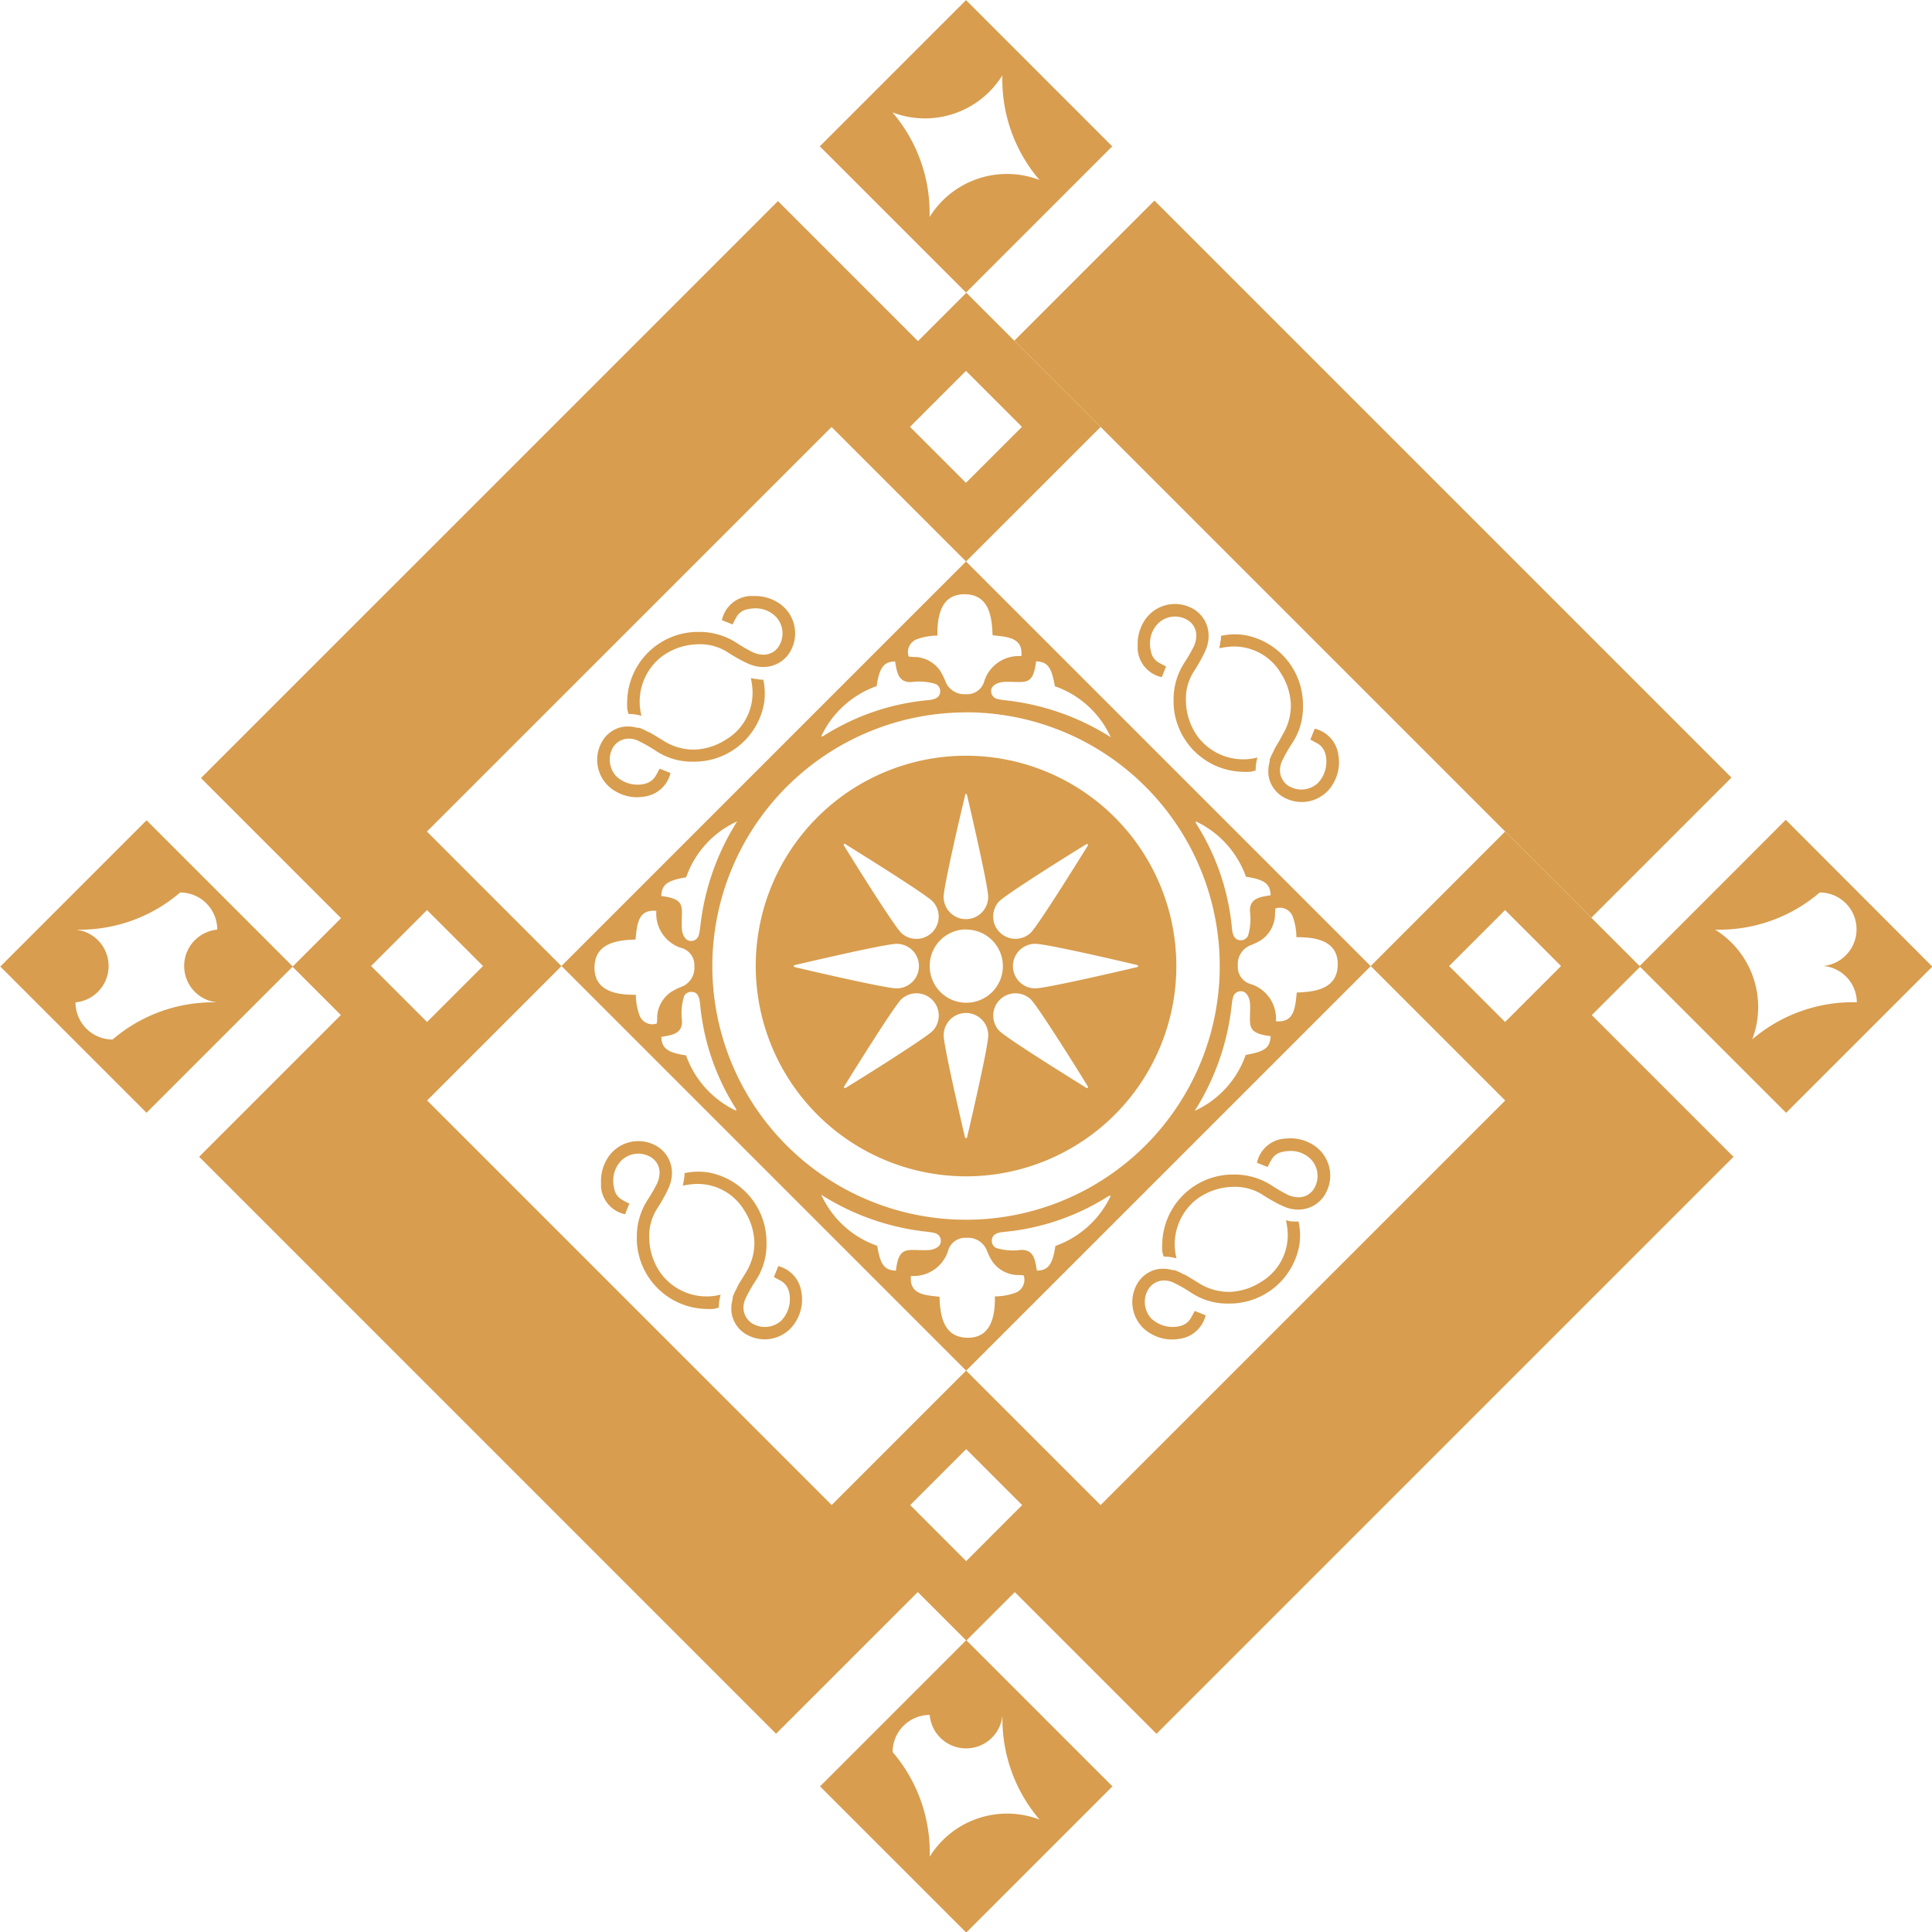 <svg id="Groupe_1739" data-name="Groupe 1739" xmlns="http://www.w3.org/2000/svg" width="29.995" height="29.996" viewBox="0 0 29.995 29.996">
  <rect id="Rectangle_172" data-name="Rectangle 172" width="3.076" height="12.669" transform="translate(15.748 5.289) rotate(-45)" fill="#d89d4e"/>
  <path id="Tracé_1442" data-name="Tracé 1442" d="M1293.492,2713.674l-.094.094-2.175,2.176h0l-.75-.75-1.338-1.338-2.088,2.089-6.282-6.282h0l-6.282,6.282-2.088-2.089,6.282-6.281,2.088,2.088,2.089-2.088-1.338-1.338h0l-.75-.75h0l2.175-2.175.094-.094-2.27-2.27-2.27,2.27.1.1,2.174,2.174-.75.75-2.174-2.174-8.958,8.958,2.175,2.175-.75.75-2.175-2.175-.095-.094-2.27,2.27,2.27,2.27.067-.067,2.2-2.2.75.75-2.2,2.2,8.957,8.958,2.2-2.2.75.75-2.2,2.2-.068.067,2.27,2.27,2.27-2.27-.066-.066-2.2-2.2.75-.75,2.2,2.2,8.958-8.958-2.2-2.2.75-.75,2.2,2.2.067.067,2.27-2.27Zm-12.587-6.829.728.728-.869.869-.869-.869.728-.728.141-.141Zm-.706-2.529a2.4,2.4,0,0,0-.576-1.625,1.413,1.413,0,0,0,1.706-.576,2.4,2.4,0,0,0,.576,1.625,1.413,1.413,0,0,0-1.706.576Zm8.935,10.759.728.728.141.141-.141.141-.728.728-.869-.869Zm-8.37-3.07a3.939,3.939,0,1,1-3.938,3.939A3.943,3.943,0,0,1,1280.765,2712.006Zm-2.247.372a1.508,1.508,0,0,1,.86-.779c.042-.287.111-.379.287-.383.028.163.045.33.253.32a.908.908,0,0,1,.374.029.121.121,0,0,1,.072.124c-.005.1-.109.121-.188.128a3.643,3.643,0,0,0-1.616.551A.06.06,0,0,1,1278.517,2712.378Zm2.827-.844c.326-.015.459.091.509-.32.18.01.24.091.291.387a1.493,1.493,0,0,1,.868.792,3.825,3.825,0,0,0-1.638-.574.772.772,0,0,1-.128-.022.12.12,0,0,1-.089-.1C1281.138,2711.589,1281.256,2711.541,1281.345,2711.534Zm4.15,5.5c-.01.18-.09.24-.387.291a1.493,1.493,0,0,1-.792.868,3.828,3.828,0,0,0,.574-1.638.774.774,0,0,1,.022-.128.12.12,0,0,1,.1-.089c.108-.018.157.1.163.188C1285.19,2716.851,1285.084,2716.983,1285.495,2717.033Zm-.3-.806a.276.276,0,0,1-.209-.291.312.312,0,0,1,.191-.312,1,1,0,0,0,.174-.085.5.5,0,0,0,.212-.375c0-.036,0-.072.007-.114a.213.213,0,0,1,.266.121.943.943,0,0,1,.059.326c.3-.005.646.055.642.425s-.334.424-.636.433c-.025.221-.031.475-.324.446A.561.561,0,0,0,1285.194,2716.227Zm-.021-1.13a.905.905,0,0,1-.029.374.121.121,0,0,1-.123.072c-.1-.005-.121-.109-.128-.188a3.648,3.648,0,0,0-.551-1.616.06.06,0,0,1-.01-.041,1.509,1.509,0,0,1,.779.86c.287.042.379.111.383.287C1285.33,2714.872,1285.163,2714.89,1285.173,2715.1Zm-2.161,4.414a1.509,1.509,0,0,1-.86.779c-.042.287-.111.379-.287.383-.028-.164-.045-.331-.253-.321a.9.9,0,0,1-.374-.029.12.12,0,0,1-.072-.124c.005-.1.109-.121.188-.127a3.645,3.645,0,0,0,1.616-.552A.06.06,0,0,1,1283.012,2719.511Zm-2.827.843c-.326.015-.459-.091-.509.32-.18-.01-.24-.09-.291-.387a1.493,1.493,0,0,1-.868-.792,3.822,3.822,0,0,0,1.638.574.777.777,0,0,1,.128.022.119.119,0,0,1,.089.1C1280.391,2720.3,1280.273,2720.348,1280.185,2720.354Zm-3.8-3.936a.12.12,0,0,1,.123-.072c.1,0,.121.108.128.188a3.645,3.645,0,0,0,.551,1.616.06.06,0,0,1,.01.041,1.508,1.508,0,0,1-.779-.86c-.287-.042-.379-.111-.383-.287.163-.028.33-.046.32-.253A.9.9,0,0,1,1276.386,2716.418Zm.253-1.083a.762.762,0,0,1-.022.128.12.12,0,0,1-.1.09c-.108.019-.157-.1-.163-.187-.016-.327.09-.459-.32-.509.01-.18.09-.24.387-.291a1.493,1.493,0,0,1,.792-.868A3.827,3.827,0,0,0,1276.639,2715.335Zm-.3.326a.276.276,0,0,1,.209.291.312.312,0,0,1-.191.311.984.984,0,0,0-.174.086.5.5,0,0,0-.212.375c0,.036,0,.072-.007.113a.213.213,0,0,1-.265-.121.938.938,0,0,1-.059-.326c-.3.005-.646-.055-.642-.425s.334-.424.636-.432c.026-.221.031-.475.324-.445A.56.56,0,0,0,1276.335,2715.661Zm4.017,5.418c-.221-.025-.475-.031-.445-.324a.561.561,0,0,0,.574-.382.276.276,0,0,1,.291-.209.312.312,0,0,1,.311.191.994.994,0,0,0,.086.174.5.5,0,0,0,.374.212c.036,0,.072,0,.114.007a.214.214,0,0,1-.121.266.938.938,0,0,1-.326.059c.005.3-.055.646-.425.642S1280.362,2721.381,1280.353,2721.079Zm.824-10.27c.221.025.475.031.445.324a.561.561,0,0,0-.574.382.275.275,0,0,1-.291.208.312.312,0,0,1-.311-.191,1.029,1.029,0,0,0-.086-.174.5.5,0,0,0-.374-.212c-.036,0-.072,0-.114-.007a.213.213,0,0,1,.121-.266.938.938,0,0,1,.326-.059c-.005-.3.054-.646.425-.642S1281.168,2710.507,1281.177,2710.809Zm-7.913,5.135-.869.869-.728-.728-.141-.141.141-.141.728-.728Zm-4.126.564a2.4,2.4,0,0,0-1.625.577.577.577,0,0,1-.576-.577.567.567,0,0,0,0-1.129,2.392,2.392,0,0,0,1.625-.577.577.577,0,0,1,.576.577.567.567,0,0,0,0,1.129Zm11.486,8.534-.728-.729.869-.869.869.869-.728.729-.141.141Zm.705,2.529a2.4,2.4,0,0,0,.576,1.625,1.413,1.413,0,0,0-1.706.576,2.394,2.394,0,0,0-.576-1.625.577.577,0,0,1,.576-.576.567.567,0,0,0,1.13,0Zm1.523-3.258-2.088-2.088-2.087,2.087-6.281-6.281,2.087-2.087,6.282,6.282h0l6.282-6.281,2.087,2.087Zm10.116-7.228a1.413,1.413,0,0,0-.576-1.706,2.4,2.4,0,0,0,1.625-.577.572.572,0,0,1,.058,1.141.571.571,0,0,1,.518.564,2.4,2.4,0,0,0-1.625.577Z" transform="translate(-1265.767 -2700.946)" fill="#d89d4e"/>
  <path id="Tracé_1443" data-name="Tracé 1443" d="M1350.388,2779.74a.563.563,0,0,0-.231-.724.664.664,0,0,0-.363-.091l-.065,0a.474.474,0,0,0-.426.374l.165.066c.02-.039.035-.072.053-.1a.245.245,0,0,1,.148-.127.589.589,0,0,1,.142-.022.44.44,0,0,1,.324.124.376.376,0,0,1,.048.47.277.277,0,0,1-.226.125.4.4,0,0,1-.191-.046,2.462,2.462,0,0,1-.24-.14,1.057,1.057,0,0,0-.589-.167h-.036a1.1,1.1,0,0,0-1.068,1.054,1.138,1.138,0,0,0,0,.143.711.711,0,0,0,.021.077.73.73,0,0,1,.2.028.884.884,0,0,1,.329-.93.972.972,0,0,1,.54-.18.789.789,0,0,1,.465.121c.049.033.1.063.152.092a1.717,1.717,0,0,0,.2.1.549.549,0,0,0,.218.039A.481.481,0,0,0,1350.388,2779.74Z" transform="translate(-1338.095 -2769.671)" fill="#d89d4e"/>
  <path id="Tracé_1444" data-name="Tracé 1444" d="M1344.352,2790.6a.335.335,0,0,1,.15.031,2.278,2.278,0,0,1,.289.165,1.012,1.012,0,0,0,.524.161c.026,0,.052,0,.077,0a1.1,1.1,0,0,0,1.069-.911,1,1,0,0,0-.013-.362c-.032,0-.062,0-.09-.008s-.042,0-.063-.009l-.04-.008s0,0,0,0a1.091,1.091,0,0,1,.021.129.845.845,0,0,1-.413.83.973.973,0,0,1-.476.152.876.876,0,0,1-.482-.134c-.07-.042-.138-.087-.209-.126-.016-.009-.033-.014-.049-.022a.8.8,0,0,0-.123-.056c-.01,0-.019,0-.029,0a.531.531,0,0,0-.151-.021c-.009,0-.017,0-.026,0a.514.514,0,0,0-.1.017.475.475,0,0,0-.3.272.562.562,0,0,0,.232.715.654.654,0,0,0,.358.094.783.783,0,0,0,.1-.011.482.482,0,0,0,.4-.365l-.17-.067c-.021.04-.037.072-.054.1a.256.256,0,0,1-.138.123.427.427,0,0,1-.132.025.481.481,0,0,1-.352-.134.38.38,0,0,1-.047-.444A.287.287,0,0,1,1344.352,2790.6Z" transform="translate(-1334.598 -2779.132)" fill="#d89d4e"/>
  <path id="Tracé_1445" data-name="Tracé 1445" d="M1420.166,2849.974a.668.668,0,0,0-.363-.091l-.066.005a.474.474,0,0,0-.426.374l.165.066c.02-.039.035-.072.053-.1a.246.246,0,0,1,.148-.127.6.6,0,0,1,.142-.022.441.441,0,0,1,.324.124.376.376,0,0,1,.048.47.278.278,0,0,1-.226.125.406.406,0,0,1-.191-.046,2.559,2.559,0,0,1-.24-.14,1.055,1.055,0,0,0-.589-.167h-.036a1.1,1.1,0,0,0-1.068,1.054,1.162,1.162,0,0,0,0,.143.742.742,0,0,0,.021.077.728.728,0,0,1,.2.028.884.884,0,0,1,.329-.93.973.973,0,0,1,.54-.18.792.792,0,0,1,.465.121c.049.033.1.063.152.092a1.733,1.733,0,0,0,.2.1.553.553,0,0,0,.218.039.48.48,0,0,0,.428-.286A.563.563,0,0,0,1420.166,2849.974Z" transform="translate(-1399.796 -2832.21)" fill="#d89d4e"/>
  <path id="Tracé_1446" data-name="Tracé 1446" d="M1416.367,2860.634c-.021,0-.042,0-.063-.009l-.04-.008s0,0,0,0a1.106,1.106,0,0,1,.022.129.846.846,0,0,1-.413.83.973.973,0,0,1-.476.152.88.88,0,0,1-.482-.134c-.07-.042-.138-.087-.21-.126-.016-.009-.033-.014-.049-.022a.792.792,0,0,0-.123-.056c-.01,0-.019,0-.029,0a.531.531,0,0,0-.151-.021c-.009,0-.018,0-.026,0a.48.48,0,0,0-.1.017.474.474,0,0,0-.3.272.562.562,0,0,0,.232.715.657.657,0,0,0,.358.094.773.773,0,0,0,.1-.011.482.482,0,0,0,.4-.365l-.17-.067c-.02.04-.037.072-.054.1a.257.257,0,0,1-.138.123.42.42,0,0,1-.132.025.483.483,0,0,1-.353-.134.38.38,0,0,1-.047-.444.288.288,0,0,1,.24-.143.338.338,0,0,1,.15.031,2.335,2.335,0,0,1,.289.165,1.014,1.014,0,0,0,.524.162h.077a1.1,1.1,0,0,0,1.069-.911,1,1,0,0,0-.013-.363A.875.875,0,0,1,1416.367,2860.634Z" transform="translate(-1396.299 -2841.671)" fill="#d89d4e"/>
  <path id="Tracé_1447" data-name="Tracé 1447" d="M1345.343,2852.33a.969.969,0,0,1-.181-.54.79.79,0,0,1,.121-.465c.033-.049.063-.1.092-.152a1.733,1.733,0,0,0,.1-.2.552.552,0,0,0,.039-.218.48.48,0,0,0-.286-.428.564.564,0,0,0-.724.23.665.665,0,0,0-.091.363c0,.022,0,.044,0,.065a.474.474,0,0,0,.373.426l.067-.165c-.039-.02-.072-.035-.1-.053a.246.246,0,0,1-.127-.148.6.6,0,0,1-.023-.142.442.442,0,0,1,.124-.324.376.376,0,0,1,.47-.048.278.278,0,0,1,.125.226.4.4,0,0,1-.046.191,2.535,2.535,0,0,1-.14.24,1.053,1.053,0,0,0-.167.589c0,.012,0,.024,0,.036a1.1,1.1,0,0,0,1.054,1.067,1.117,1.117,0,0,0,.143,0,.722.722,0,0,0,.076-.021.75.75,0,0,1,.028-.2A.883.883,0,0,1,1345.343,2852.33Z" transform="translate(-1335.082 -2832.559)" fill="#d89d4e"/>
  <path id="Tracé_1448" data-name="Tracé 1448" d="M1356.625,2855.71l-.068.17.1.054a.254.254,0,0,1,.123.138.407.407,0,0,1,.025.132.48.48,0,0,1-.134.353.381.381,0,0,1-.444.047.289.289,0,0,1-.142-.24.343.343,0,0,1,.031-.15,2.367,2.367,0,0,1,.165-.289,1.013,1.013,0,0,0,.161-.524c0-.026,0-.052,0-.078a1.1,1.1,0,0,0-.911-1.069,1,1,0,0,0-.362.013c0,.032,0,.062-.008.09a.608.608,0,0,1-.01.063l-.008.041h0a1.077,1.077,0,0,1,.129-.021.846.846,0,0,1,.83.413.972.972,0,0,1,.152.476.875.875,0,0,1-.133.482c-.042.07-.087.138-.126.209-.009.015-.014.033-.022.049a.766.766,0,0,0-.056.123c0,.01,0,.02,0,.029a.557.557,0,0,0-.021.151c0,.009,0,.018,0,.026a.467.467,0,0,0,.289.4.562.562,0,0,0,.715-.232.655.655,0,0,0,.094-.358.739.739,0,0,0-.011-.1A.483.483,0,0,0,1356.625,2855.71Z" transform="translate(-1344.542 -2836.053)" fill="#d89d4e"/>
  <path id="Tracé_1449" data-name="Tracé 1449" d="M1415.343,2780.886a1.052,1.052,0,0,0-.167.589c0,.012,0,.024,0,.036a1.1,1.1,0,0,0,1.054,1.067,1.164,1.164,0,0,0,.143,0,.676.676,0,0,0,.077-.021.743.743,0,0,1,.028-.2.884.884,0,0,1-.93-.329.972.972,0,0,1-.18-.541.789.789,0,0,1,.121-.464c.033-.049.063-.1.092-.152a1.676,1.676,0,0,0,.1-.2.55.55,0,0,0,.039-.218.48.48,0,0,0-.286-.428.563.563,0,0,0-.724.23.667.667,0,0,0-.091.363c0,.021,0,.043,0,.065a.474.474,0,0,0,.374.426l.067-.166c-.039-.02-.072-.035-.1-.053a.245.245,0,0,1-.127-.147.6.6,0,0,1-.023-.142.442.442,0,0,1,.124-.324.377.377,0,0,1,.47-.048.278.278,0,0,1,.125.226.4.4,0,0,1-.046.191A2.5,2.5,0,0,1,1415.343,2780.886Z" transform="translate(-1396.956 -2770.596)" fill="#d89d4e"/>
  <path id="Tracé_1450" data-name="Tracé 1450" d="M1426.207,2785.714c-.009.016-.014.033-.022.049a.76.76,0,0,0-.056.123c0,.01,0,.019,0,.029a.555.555,0,0,0-.021.152c0,.009,0,.017,0,.026a.486.486,0,0,0,.017.1.475.475,0,0,0,.272.3.562.562,0,0,0,.715-.232.653.653,0,0,0,.093-.358.727.727,0,0,0-.011-.1.482.482,0,0,0-.365-.4l-.068.17.1.054a.257.257,0,0,1,.123.138.4.4,0,0,1,.025.132.479.479,0,0,1-.134.353.38.38,0,0,1-.444.047.288.288,0,0,1-.142-.24.336.336,0,0,1,.031-.149,2.338,2.338,0,0,1,.165-.289,1.013,1.013,0,0,0,.161-.524c0-.026,0-.052,0-.077a1.1,1.1,0,0,0-.911-1.069,1,1,0,0,0-.362.013c0,.032,0,.062-.008.09s-.005.042-.01.063-.008.04-.008.04h0a1.088,1.088,0,0,1,.129-.022.846.846,0,0,1,.83.414.97.97,0,0,1,.152.475.875.875,0,0,1-.133.482C1426.292,2785.575,1426.246,2785.643,1426.207,2785.714Z" transform="translate(-1406.417 -2774.09)" fill="#d89d4e"/>
  <path id="Tracé_1451" data-name="Tracé 1451" d="M1367.911,2806.359a3.265,3.265,0,1,0-3.265-3.265A3.268,3.268,0,0,0,1367.911,2806.359Zm-.516-2.26c-.118.118-1.1.733-1.355.888a.016.016,0,0,1-.022-.022c.155-.25.77-1.238.888-1.355a.346.346,0,0,1,.489.489Zm.531,1.656a.016.016,0,0,1-.031,0c-.067-.286-.331-1.419-.331-1.586a.346.346,0,0,1,.692,0C1368.257,2804.335,1367.994,2805.469,1367.927,2805.755Zm1.855-.768c-.25-.155-1.238-.77-1.355-.888a.346.346,0,0,1,.489-.489c.118.118.733,1.1.888,1.355A.016.016,0,0,1,1369.782,2804.987Zm.79-1.908a.016.016,0,0,1,0,.031c-.287.067-1.419.331-1.586.331a.346.346,0,0,1,0-.692C1369.153,2802.748,1370.285,2803.011,1370.572,2803.079Zm-2.146-.989c.118-.118,1.1-.733,1.355-.888a.016.016,0,0,1,.022.022c-.155.25-.77,1.238-.888,1.355a.346.346,0,0,1-.489-.489Zm-.531-1.656a.016.016,0,0,1,.031,0c.067.287.33,1.42.33,1.586a.346.346,0,1,1-.692,0C1367.565,2801.853,1367.828,2800.72,1367.9,2800.433Zm.016,2.094a.568.568,0,1,1-.563.568A.565.565,0,0,1,1367.911,2802.526Zm-1.871-1.325c.25.155,1.237.77,1.355.888a.346.346,0,0,1-.489.489c-.118-.118-.733-1.1-.888-1.355A.016.016,0,0,1,1366.04,2801.2Zm-.791,1.877c.287-.067,1.42-.331,1.586-.331a.346.346,0,0,1,0,.692c-.167,0-1.3-.263-1.586-.331A.016.016,0,0,1,1365.25,2803.079Z" transform="translate(-1352.913 -2788.096)" fill="#d89d4e"/>
</svg>
